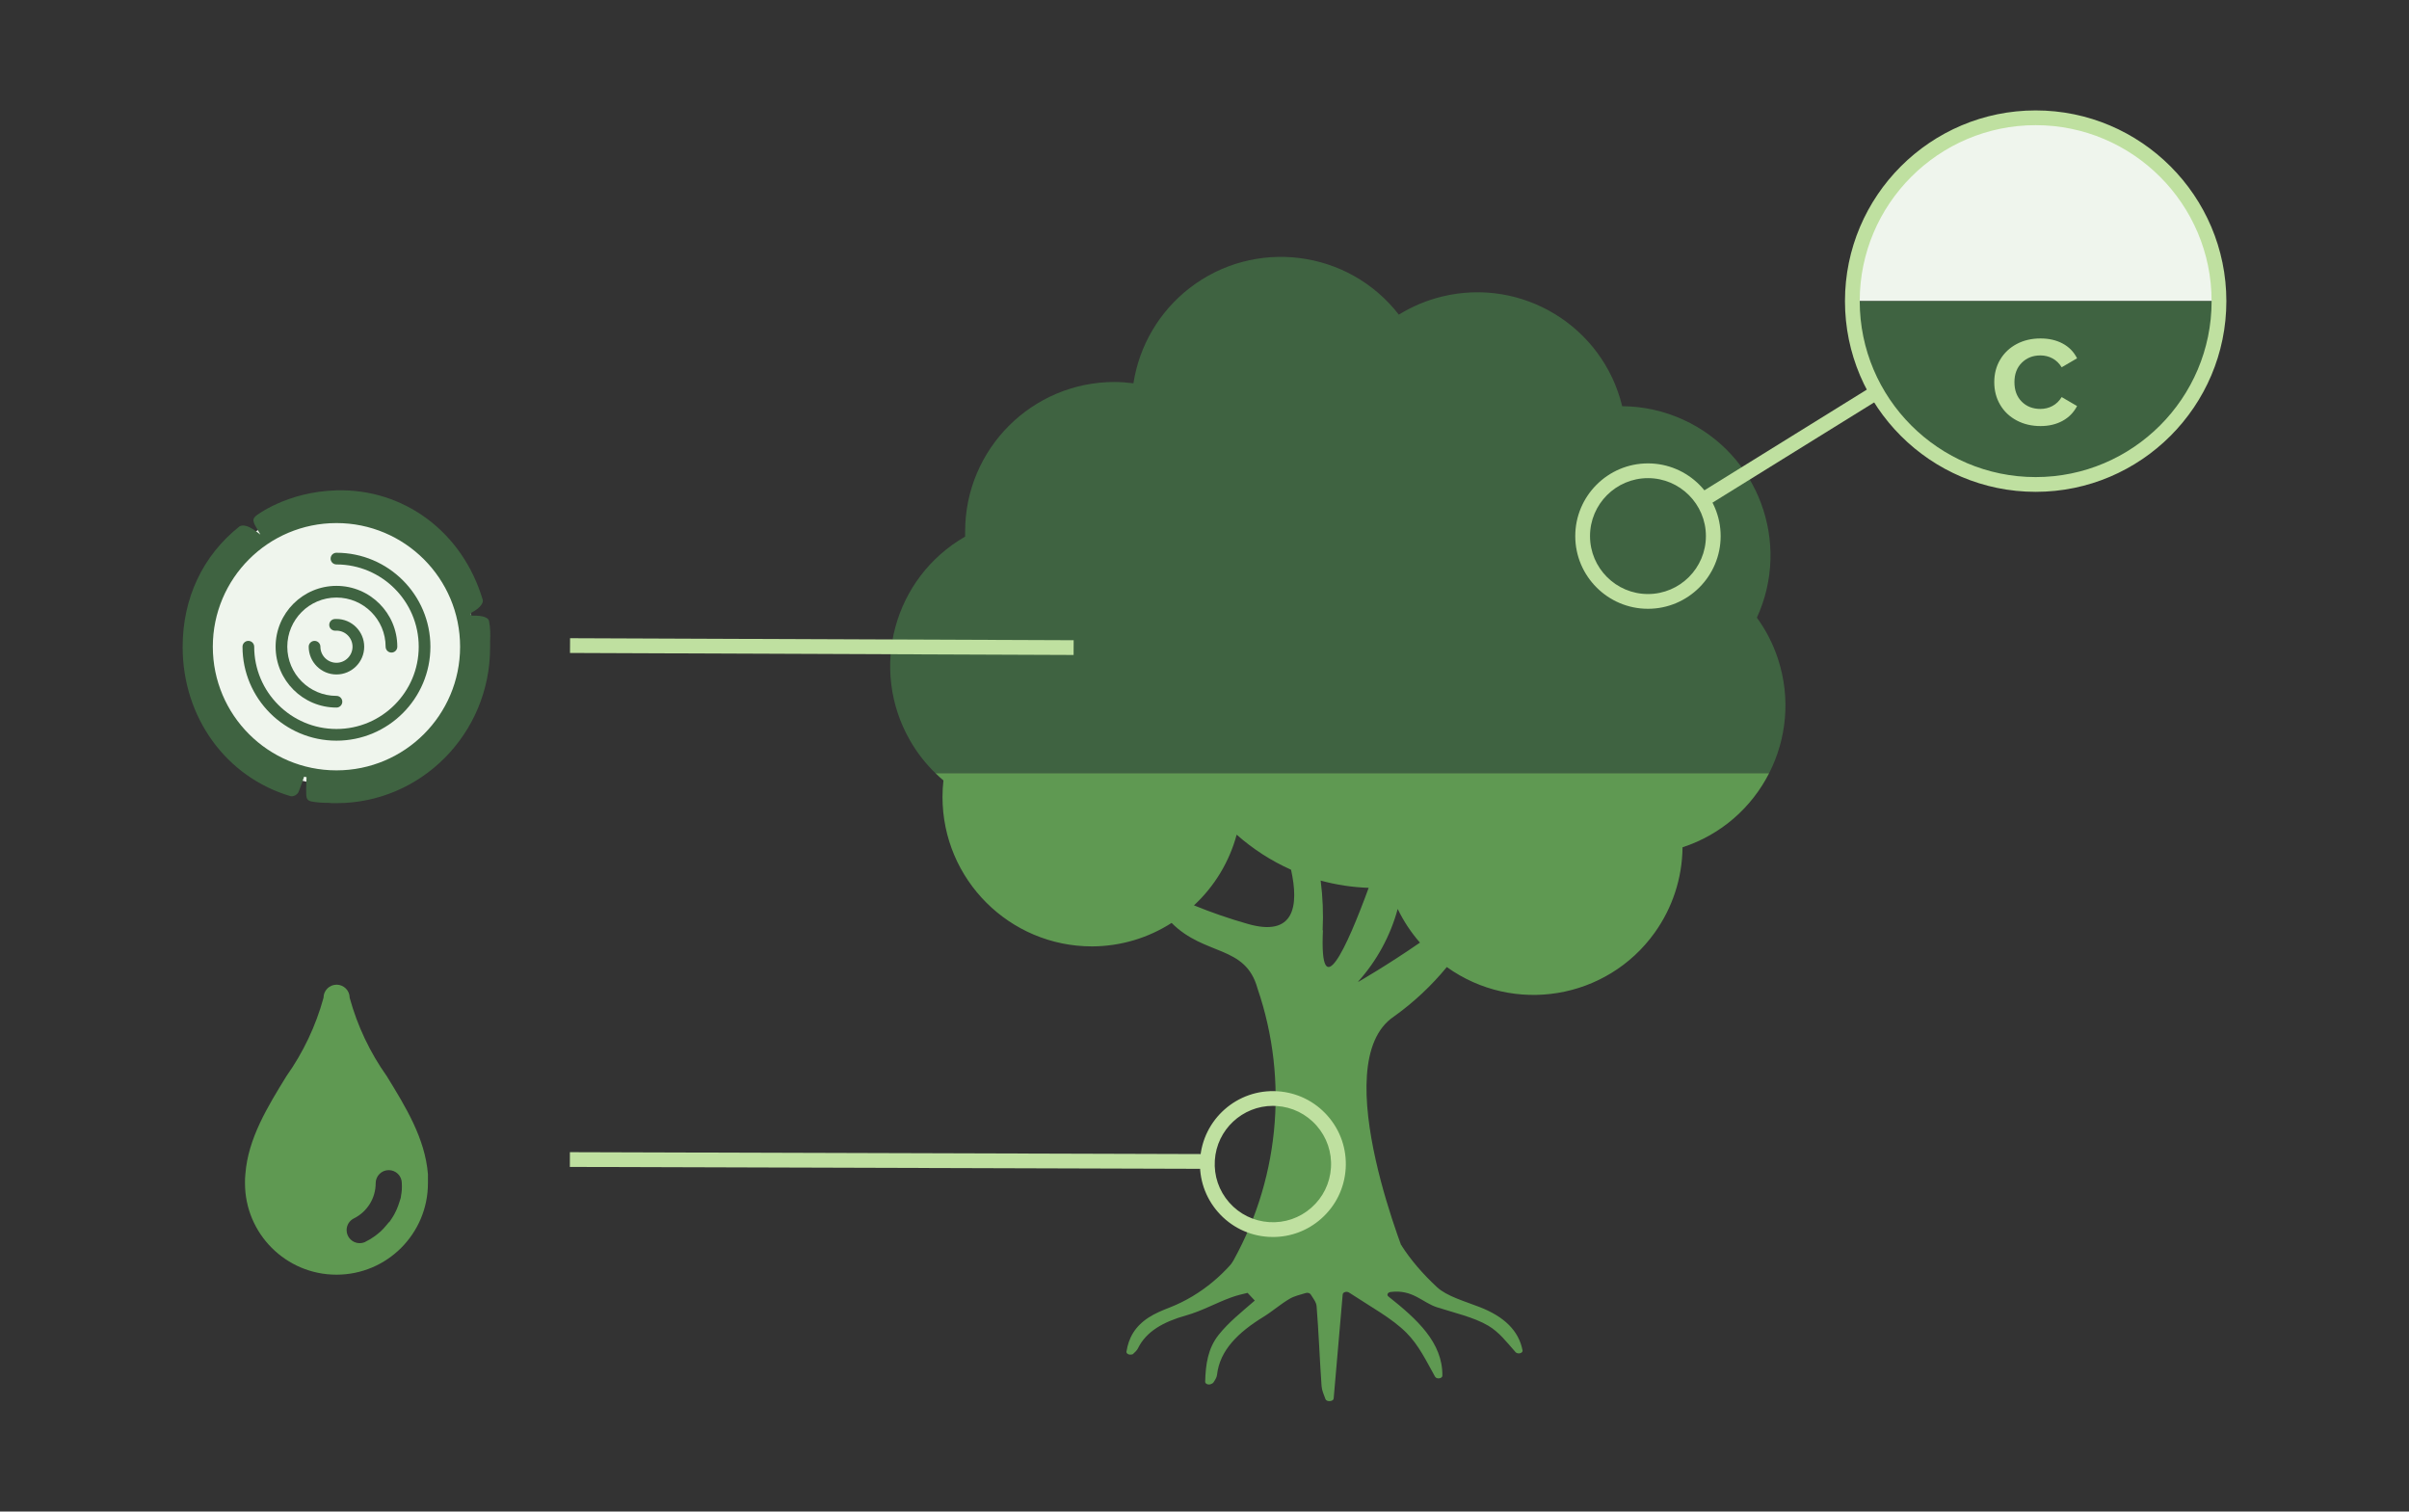 <?xml version="1.0" encoding="utf-8"?>
<!-- Generator: Adobe Illustrator 25.0.1, SVG Export Plug-In . SVG Version: 6.00 Build 0)  -->
<svg version="1.1" id="Layer_1" xmlns="http://www.w3.org/2000/svg" xmlns:xlink="http://www.w3.org/1999/xlink" x="0px" y="0px"
	 viewBox="0 0 1143.273 717.298" style="enable-background:new 0 0 1143.273 717.298;" xml:space="preserve">
<rect x="0" y="0" width="1143.273" height="717.298" fill="#333333" stroke="none"/>
<style type="text/css">
	.st0{opacity:0.1;fill:#5F9952;}
	.st1{fill:#5F9952;}
	.st2{fill-rule:evenodd;clip-rule:evenodd;fill:#5F9952;}
	.st3{fill:#3F6341;}
	.st4{fill:#85BF5F;}
	.st5{fill:#BFE0A0;}
	.st6{fill:#EFF5ED;}
	.st7{fill:none;stroke:#5F9952;stroke-width:12;stroke-linecap:round;stroke-linejoin:round;stroke-miterlimit:10;}
	.st8{fill:none;stroke:#BFE0A0;stroke-width:7;stroke-miterlimit:10;}
</style>
<g>
	<g id="noun_Tree_1663571_3_" transform="translate(5.14 4.193)">
		<g id="Path_21_3_">
			<path class="st3" d="M838.685,308.556c-2.29-7.02-5.67-13.65-10.02-19.62v-0.05
				c16.29-35.57,0.66-77.6-34.91-93.89c-9.11-4.17-19.01-6.36-29.03-6.43
				c-9.22-37.97-47.47-61.27-85.43-52.05c-7.27,1.76-14.21,4.67-20.57,8.6
				c-23.98-30.9-68.48-36.52-99.39-12.54c-14.29,11.1-23.8,27.24-26.57,45.12
				c-2.97-0.39-5.96-0.6-8.95-0.63c-39.18,0.03-70.92,31.79-70.92,70.97v2.41
				c-33.94,19.51-45.65,62.83-26.14,96.77c3.27,5.71,7.33,10.92,12.03,15.49h395.68
				C842.715,346.516,844.775,327.186,838.685,308.556z"/>
		</g>
	</g>
	<g>
		<g>
			<path class="st1" d="M203.095,557.207c-1.364-16.993-10.605-32.001-19.536-46.513
				c-7.998-11.28-13.959-23.874-17.613-37.211c0-3.425-2.777-6.202-6.202-6.202
				s-6.202,2.777-6.202,6.202c-3.654,13.336-9.615,25.93-17.613,37.211
				c-8.931,14.512-18.171,29.52-19.474,46.389c-0.158,1.462-0.22,2.933-0.186,4.403
				c0,23.976,19.436,43.412,43.412,43.412s43.412-19.436,43.412-43.412
				C203.095,559.957,203.095,558.53,203.095,557.207z M190.691,564.649
				c-0.063,0.937-0.187,1.87-0.372,2.791c0,0.93-0.434,1.861-0.682,2.729l-0.682,2.047
				c-0.498,1.367-1.099,2.694-1.799,3.969c-0.372,0.62-0.682,1.24-1.116,1.861l-1.116,1.675
				l-0.434,0.372c-0.359,0.503-0.752,0.979-1.178,1.426c-0.442,0.566-0.919,1.104-1.426,1.612
				l-1.24,1.24c-0.868,0.744-1.736,1.488-2.667,2.171l-1.116,0.744
				c-0.859,0.619-1.772,1.159-2.729,1.612l-1.116,0.62l0,0c-0.752,0.288-1.551,0.435-2.357,0.434
				c-3.425-0.02-6.185-2.813-6.165-6.238c0.014-2.364,1.371-4.515,3.499-5.545
				c6.321-3.155,10.309-9.618,10.295-16.683c0-3.425,2.777-6.202,6.202-6.202
				c3.425,0,6.202,2.777,6.202,6.202C190.753,562.54,190.753,563.596,190.691,564.649z"/>
		</g>
	</g>
	<g>
		<g>
			<path class="st6" d="M159.095,240.399c-36.452,0-66.001,29.549-66.001,66
				c0,36.451,29.549,66,66.001,66c36.451,0,66-29.549,66-66
				C225.095,269.948,195.546,240.399,159.095,240.399"/>
		</g>
		<g>
			<g>
				<path class="st3" d="M232.114,294.821c-0.134-1.474-2.393-2.832-7.919-2.675
					c-0.809,0.023-1.1-1.067-0.379-1.442c4.68-2.472,5.604-4.962,5.299-6.002
					c-9.615-32.448-37.636-52.888-69.401-52.01c-23.808,0.656-38.205,12.068-38.242,12.1
					c-2.375,2.033-0.97,3.525,2.042,8.765c0.425,0.744-5.974-5.706-9.721-3.835
					c-0.055,0.023-0.106,0.06-0.152,0.097c-17.349,13.754-26.964,33.968-26.964,57.171
					c0,33.354,20.551,61.81,51.22,70.824c1.492,0.333,3.322-0.79,3.793-2.056
					c0,0,0.776-1.7,2.634-7.203c0.388,0.088,0.776,0.171,1.164,0.254
					c-0.268,5.013-0.162,7.947-0.162,8.053c0.032,2.278,0.795,3.165,2.532,3.479
					c2.527,0.471,4.897,0.633,7.272,0.633c0.762,0,1.382,0,2.144,0.143
					c0.042,0.009,0.088,0.014,0.134,0.014h2.306c40.15,0,72.88-33.04,72.88-73.823v-3.003
					C232.747,301.146,232.747,298.139,232.114,294.821z M159.678,365.576
					c-32.407,0-58.677-26.271-58.677-58.677s26.271-58.677,58.677-58.677s58.677,26.271,58.677,58.677
					S192.085,365.576,159.678,365.576z"/>
			</g>
			<g>
				<g>
					<g>
						<path class="st3" d="M159.678,320.067c-7.261,0-13.168-5.907-13.168-13.168
							c0-1.531,1.241-2.772,2.772-2.772c1.531,0,2.772,1.241,2.772,2.772
							c0,4.203,3.42,7.623,7.623,7.623c4.203,0,7.623-3.42,7.623-7.623
							c0-4.203-3.42-7.623-7.623-7.623c-0.162,0-0.323,0.005-0.482,0.015
							c-1.528,0.08-2.843-1.071-2.935-2.599c-0.093-1.528,1.071-2.843,2.599-2.935
							c0.271-0.016,0.544-0.025,0.819-0.025c7.261,0,13.168,5.907,13.168,13.168
							C172.846,314.16,166.939,320.067,159.678,320.067z"/>
					</g>
				</g>
				<g>
					<g>
						<path class="st3" d="M159.678,335.776c-15.923,0-28.877-12.954-28.877-28.877
							c0-15.923,12.954-28.877,28.877-28.877s28.877,12.954,28.877,28.877
							c0,1.531-1.241,2.772-2.772,2.772c-1.531,0-2.772-1.241-2.772-2.772
							c0-12.865-10.467-23.332-23.332-23.332c-12.865,0-23.332,10.467-23.332,23.332
							c0,12.865,10.467,23.332,23.332,23.332c1.531,0,2.772,1.241,2.772,2.772
							S161.209,335.776,159.678,335.776z"/>
					</g>
				</g>
				<g>
					<g>
						<path class="st3" d="M159.678,351.484c-24.584,0-44.585-20.001-44.585-44.585
							c0-1.531,1.241-2.772,2.772-2.772c1.531,0,2.772,1.241,2.772,2.772
							c0,21.528,17.514,39.041,39.041,39.041s39.041-17.514,39.041-39.041
							c0-21.527-17.514-39.041-39.041-39.041c-1.531,0-2.772-1.241-2.772-2.772s1.241-2.772,2.772-2.772
							c24.584,0,44.585,20.001,44.585,44.585C204.264,331.483,184.262,351.484,159.678,351.484z"/>
					</g>
				</g>
			</g>
		</g>
	</g>
	<g>
		<g>
			<path class="st1" d="M722.58,640.838c0-0.007,0-0.02-0.009-0.026
				c-1.797-9.315-8.673-15.975-20.192-20.485c-7.141-2.799-15.723-5.159-20.41-9.512
				c-6.858-6.372-12.54-13.006-16.945-19.915H591.16c-8.372,12.744-21.094,23.776-36.161,29.617
				c-3.447,1.337-6.94,2.806-9.831,4.681c-6.639,4.307-9.539,9.754-10.561,16.185
				c-0.137,0.846,0.885,1.554,2.052,1.436c0.566-0.052,0.857-0.098,1.003-0.229
				c0.912-0.846,1.906-1.737,2.389-2.727c3.922-8.043,12.011-12.58,22.873-15.635
				c7.515-2.117,14.099-5.887,21.368-8.528c2.472-0.898,5.107-1.554,7.779-2.17
				c1.778,1.901,1.642,1.757,3.429,3.658c-6.092,5.271-12.522,10.403-17.155,16.27
				c-5.089,6.437-6.165,13.937-6.393,22.229c-0.027,1.029,1.541,1.672,2.754,1.134
				c0.62-0.282,0.958-0.459,1.113-0.695c0.784-1.167,1.623-2.425,1.76-3.684
				c1.286-11.701,10.105-20.21,22.034-27.532c4.378-2.688,8.017-5.998,12.476-8.601
				c2.143-1.252,4.952-1.921,7.624-2.714c0.894-0.262,1.915,0.033,2.317,0.669
				c1.185,1.855,2.654,3.704,2.809,5.605c1.012,12.612,1.459,25.245,2.353,37.864
				c0.146,2.085,1.094,4.143,1.851,6.201c0.228,0.629,1.067,1.036,1.961,0.957
				c0.119-0.007,0.237-0.02,0.347-0.026c0.866-0.079,1.532-0.584,1.587-1.206
				c1.377-15.89,2.763-31.82,4.286-49.408c0.1-1.082,1.906-1.606,3.019-0.872
				c10.597,6.968,20.429,12.252,27.232,19.089c5.882,5.919,9.275,13.117,13.58,20.826
				c0.73,1.311,3.466,0.944,3.475-0.472c0.173-15.713-12.002-26.792-25.6-37.569
				c-0.949-0.754-0.356-1.973,1.049-2.15c10.506-1.311,15.03,5.021,21.979,7.257
				c8.299,2.668,17.465,4.694,24.305,8.719c5.262,3.101,8.737,7.775,12.987,12.567
				C720.272,642.791,722.817,642.181,722.58,640.838z"/>
		</g>
	</g>
	<g>
		<path class="st1" d="M443.925,366.899c1.23,1.2,2.51,2.35,3.82,3.46
			c-0.3,2.6-0.45,5.21-0.45,7.83c0.02,39.19,31.82,70.94,71.01,70.92
			c6.69-0.03,13.31-1,19.66-2.88c6.35-1.87,12.43-4.65,18.06-8.26
			c15.8,15.84,35.08,10.33,40.77,31.1c15.08,44.03,10.18,92.46-13.43,132.58h85.73
			c0,0-40.8-97.1-7.51-119.3c9.34-6.68,17.76-14.57,25.05-23.44
			c31.75,22.74,75.91,15.43,98.65-16.31c8.47-11.82,13.08-25.97,13.22-40.52
			c18.55-6.06,32.9-19.06,41.1-35.18H443.925z M591.915,438.369
			c-8.58-2.44-17.02-5.36-25.28-8.73c9.77-9.05,16.8-20.69,20.27-33.55
			c7.7,6.83,16.41,12.44,25.81,16.64C616.475,429.779,614.465,444.949,591.915,438.369z
			 M627.845,441.499l-0.14-0.04c0.38-7.88,0.07-15.77-0.94-23.58
			c7.44,2.03,15.08,3.18,22.78,3.44C639.115,449.909,626.145,478.099,627.845,441.499z
			 M644.715,465.889l-0.18-0.05c8.87-9.87,15.31-21.69,18.79-34.5
			c2.78,5.78,6.34,11.16,10.56,15.98C658.365,458.059,644.715,465.889,644.715,465.889z"/>
	</g>
	<g>
		<path class="st5" d="M782.095,288.899c-19.023,0-34.5-15.477-34.5-34.5s15.477-34.5,34.5-34.5s34.5,15.477,34.5,34.5
			S801.118,288.899,782.095,288.899z M782.095,226.899c-15.163,0-27.5,12.337-27.5,27.5s12.337,27.5,27.5,27.5
			s27.5-12.337,27.5-27.5S797.258,226.899,782.095,226.899z"/>
	</g>
	<g>
		
			<rect x="798.472" y="203.649" transform="matrix(0.85 -0.527 0.527 0.85 19.442 482.488)" class="st5" width="114.745" height="7"/>
	</g>
	<g>
		<path class="st5" d="M604.145,587.013c-0.751,0-1.504-0.024-2.26-0.072
			c-9.227-0.591-17.671-4.738-23.778-11.68c-6.106-6.941-9.145-15.846-8.555-25.072
			c1.22-19.047,17.698-33.562,36.753-32.333l0,0c9.227,0.591,17.671,4.739,23.777,11.681
			c6.107,6.941,9.145,15.846,8.555,25.072c-0.591,9.227-4.738,17.671-11.68,23.777
			C620.584,583.993,612.557,587.013,604.145,587.013z M604.077,524.785
			c-14.43,0-26.604,11.253-27.539,25.852c-0.471,7.36,1.953,14.464,6.824,20.001
			c4.872,5.538,11.608,8.847,18.97,9.317c7.363,0.475,14.464-1.951,20.001-6.823
			c5.538-4.872,8.847-11.608,9.317-18.97c0.472-7.36-1.952-14.464-6.823-20.001
			c-4.872-5.538-11.609-8.848-18.97-9.318l0,0C605.262,524.804,604.666,524.785,604.077,524.785z"/>
	</g>
	<g>
		<path class="st6" d="M966.095,55.899c-48.05,0-87,38.95-87,87h173.999
			C1053.095,94.849,1014.145,55.899,966.095,55.899"/>
	</g>
	<g>
		<path class="st3" d="M1053.095,142.899c0,48.05-38.95,87-87,87s-87-38.95-87-87H1053.095z"/>
	</g>
	<g>
		<path class="st5" d="M966.095,233.399c-49.902,0-90.5-40.598-90.5-90.5s40.598-90.5,90.5-90.5
			s90.5,40.598,90.5,90.5S1015.997,233.399,966.095,233.399z M966.095,59.399
			c-46.042,0-83.5,37.458-83.5,83.5s37.458,83.5,83.5,83.5s83.5-37.458,83.5-83.5
			S1012.137,59.399,966.095,59.399z"/>
	</g>
	<g>
		
			<rect x="417.095" y="400.898" transform="matrix(0.003 -1 1 0.003 -131.703 969.655)" class="st5" width="7" height="300.002"/>
	</g>
	<g>
		
			<rect x="386.595" y="187.398" transform="matrix(0.004 -1 1 0.004 81.567 695.706)" class="st5" width="7" height="239.002"/>
	</g>
	<g>
		<g>
			<path class="st5" d="M957.088,199.527c-3.345-1.773-5.955-4.243-7.83-7.411
				c-1.875-3.166-2.812-6.752-2.812-10.756c0-4.002,0.937-7.574,2.812-10.717
				c1.875-3.142,4.472-5.598,7.792-7.373c3.318-1.773,7.106-2.66,11.363-2.66
				c4.002,0,7.512,0.811,10.527,2.432c3.014,1.623,5.283,3.953,6.803,6.993l-7.297,4.257
				c-1.167-1.874-2.623-3.281-4.37-4.219c-1.749-0.937-3.662-1.406-5.739-1.406
				c-3.548,0-6.487,1.153-8.817,3.458c-2.331,2.306-3.497,5.385-3.497,9.235
				c0,3.852,1.152,6.93,3.458,9.235c2.305,2.307,5.257,3.458,8.856,3.458
				c2.077,0,3.991-0.467,5.739-1.406c1.748-0.937,3.204-2.343,4.37-4.219l7.297,4.257
				c-1.571,3.041-3.864,5.385-6.879,7.031c-3.015,1.647-6.499,2.47-10.452,2.47
				C964.207,202.188,960.432,201.302,957.088,199.527z"/>
		</g>
	</g>
</g>
</svg>
